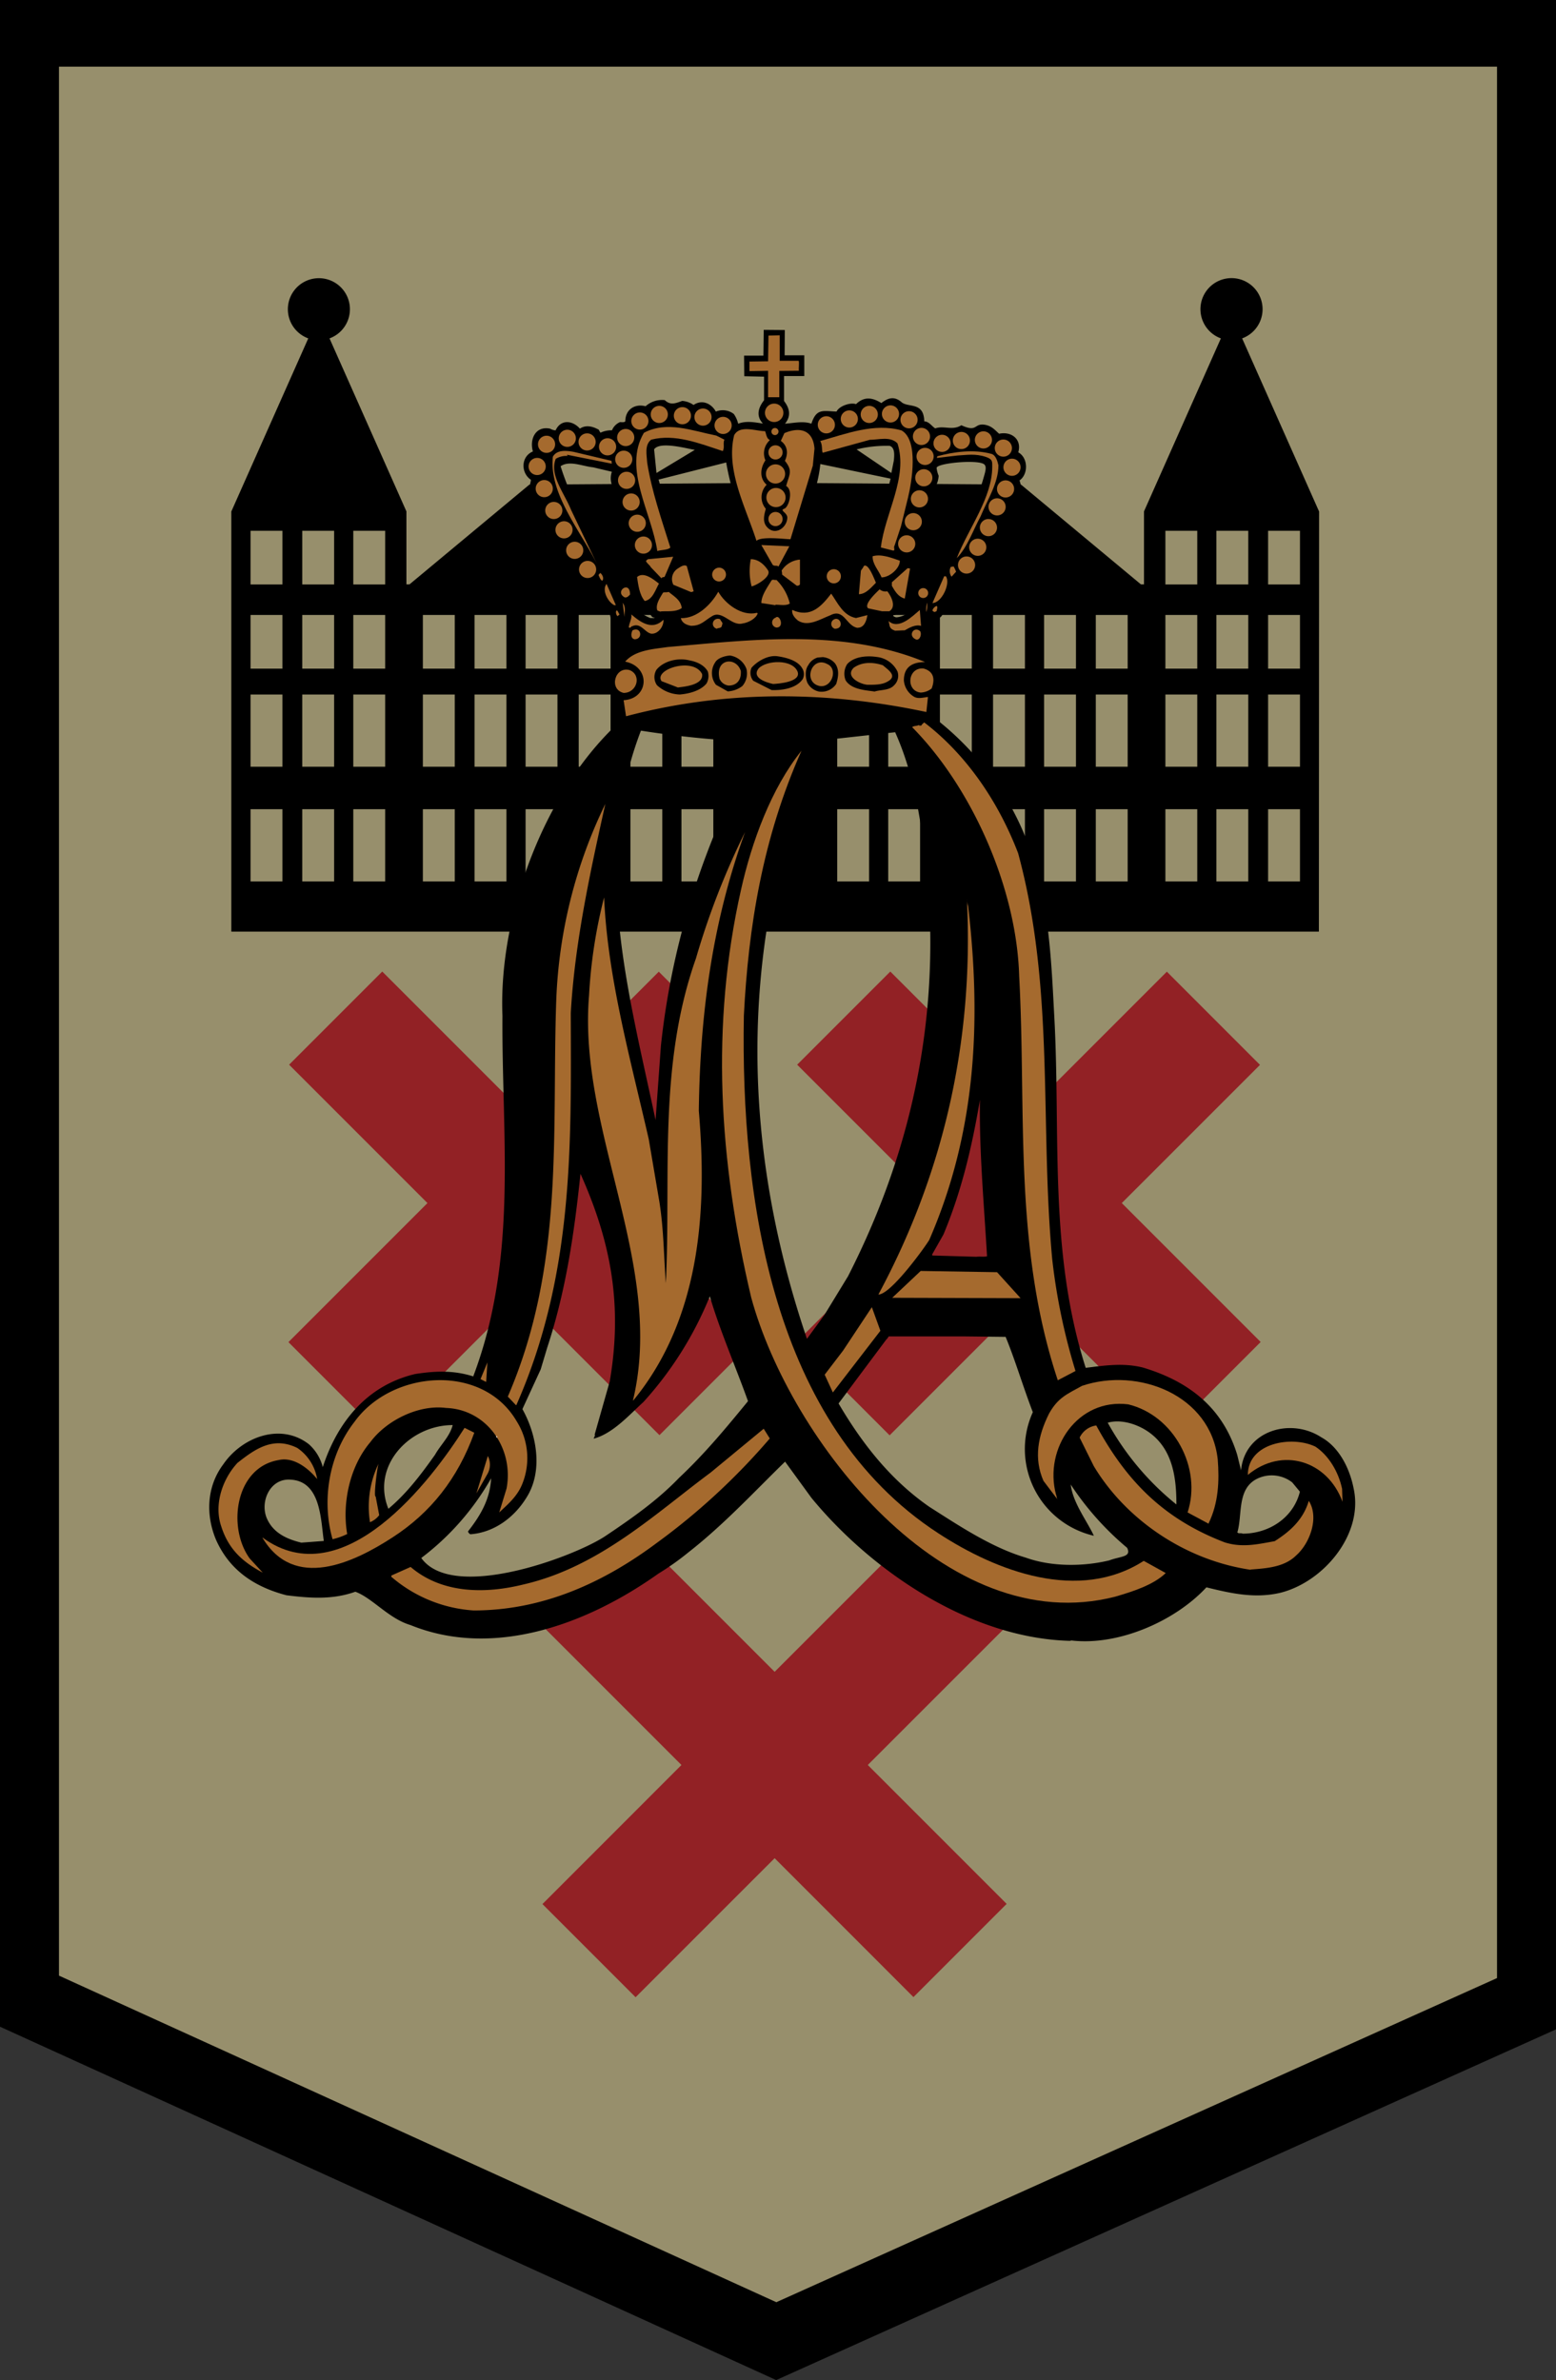 <?xml version="1.0" encoding="UTF-8" standalone="no"?>
<svg xmlns="http://www.w3.org/2000/svg" height="671.860" viewBox="280.33 164.07 439.340 671.860" width="439.340">
  <rect x="280.33" y="164.07" width="439.340" height="671.860" fill="#333333" stroke="none"/>
  <defs>
    <style type="text/css">
      .a {
        fill: #978f6c;
      }

      .b {
        fill: #922125;
      }

      .b, .c, .d, .e {
        fill-rule: evenodd;
      }

      .d {
        fill: #a56a2e;
      }

      .e {
        fill: #fff;
      }
    </style>
  </defs>
  <title>KL Koninklijke Militaire Academie KMA</title>
  <g>
    <polygon points="280.33 164.07 719.67 164.07 719.67 736.93 499.49 835.93 280.33 736.18 280.33 164.07"/>
    <polygon class="a" points="296.98 182.88 703.02 182.88 703.02 722.45 499.53 813.95 296.98 721.76 296.98 182.88"/>
    <polygon class="b" points="564.56 701.51 525.35 662.3 564.37 623.29 538.06 596.99 499.05 636 459.99 596.94 433.68 623.24 472.74 662.3 433.49 701.56 459.79 727.86 499.05 688.61 538.25 727.82 564.56 701.51"/>
    <polygon class="b" points="492.83 542.89 453.62 503.68 492.64 464.67 466.34 438.36 427.32 477.38 388.26 438.32 361.96 464.62 401.02 503.68 361.77 542.93 388.07 569.24 427.32 529.99 466.53 569.19 492.83 542.89"/>
    <polygon class="b" points="636.28 542.89 597.07 503.68 636.09 464.67 609.79 438.36 570.77 477.38 531.71 438.32 505.41 464.62 544.47 503.68 505.21 542.93 531.52 569.24 570.77 529.99 609.98 569.19 636.28 542.89"/>
    <path d="M652.78,308.47l-21.73-48.88a8.77,8.77,0,1,0-6,0l-21.71,48.84v20.6h-.87l-33.85-28.16-67.91-.49v0h-3v0l-67.91.49-33.85,28.16h-.87v-20.6l-21.71-48.84a8.76,8.76,0,1,0-6,0l-21.73,48.88V427.05l152.3,0h1l153.78,0ZM360.07,412.89h-9v-20.4h9Zm0-32.38h-9V360.12h9Zm0-27.69h-9V337.66h9Zm0-23.77h-9V313.9h9Zm14.6,83.84h-9v-20.4h9Zm0-32.38h-9V360.12h9Zm0-27.69h-9V337.66h9Zm0-23.77h-9V313.9h9Zm14.41,83.84h-9v-20.4h9Zm0-32.38h-9V360.12h9Zm0-27.69h-9V337.66h9Zm0-23.77h-9V313.9h9Zm19.65,83.84h-9v-20.4h9Zm0-32.38h-9V360.12h9Zm0-27.69h-9V337.66h9Zm14.59,60.07h-9v-20.4h9Zm0-32.38h-9V360.12h9Zm0-27.69h-9V337.66h9Zm14.41,60.07h-9v-20.4h9Zm0-32.38h-9V360.12h9Zm0-27.69h-9V337.66h9Zm15,60.07h-9v-20.4h9Zm0-32.38h-9V360.12h9Zm0-27.69h-9V337.66h9Zm14.6,60.07h-9v-20.4h9Zm0-32.38h-9V360.12h9Zm0-27.69h-9V337.66h9Zm14.41,60.07h-9v-20.4h9Zm0-32.38h-9V360.12h9Zm0-27.69h-9V337.66h9ZM499,359.17V330.4h.44Zm26.72,53.72h-9v-20.4h9Zm0-32.38h-9V360.12h9Zm0-27.69h-9V337.66h9Zm14.4,60.07h-9v-20.4h9Zm0-32.38h-9V360.12h9Zm0-27.69h-9V337.66h9Zm14.6,60.07h-9v-20.4h9Zm0-32.38h-9V360.12h9Zm0-27.69h-9V337.66h9Zm15,60.07h-9v-20.4h9Zm0-32.38h-9V360.12h9Zm0-27.69h-9V337.66h9Zm14.41,60.07h-9v-20.4h9Zm0-32.38h-9V360.12h9Zm0-27.69h-9V337.66h9Zm14.6,60.07h-9v-20.4h9Zm0-32.38h-9V360.12h9Zm0-27.69h-9V337.66h9Zm19.65,60.07h-9v-20.4h9Zm0-32.38h-9V360.12h9Zm0-27.69h-9V337.66h9Zm0-23.77h-9V313.9h9Zm14.4,83.84h-9v-20.4h9Zm0-32.38h-9V360.12h9Zm0-27.69h-9V337.66h9Zm0-23.77h-9V313.9h9Zm14.6,83.84h-9v-20.4h9Zm0-32.38h-9V360.12h9Zm0-27.69h-9V337.66h9Zm0-23.77h-9V313.9h9Z"/>
    <g>
      <path class="c" d="M582.43,627.26c-28.94-.79-56.72-20.54-73-40.38L502,576.67c-8.7,8.48-17.31,17.8-27.3,25.61a76.26,76.26,0,0,1-8.47,6c-20.55,14.61-46.83,23.93-70,14.52-6.16-1.82-10.74-7.63-15.57-9.41-6.44,2.31-12.83,1.82-19.45,1-9.18-2.4-16.06-7.15-19.83-15.53-2.89-6.75-2.89-14.92,2-21.44,5.28-7.72,16.24-11.85,24.19-5.64a13,13,0,0,1,3.9,6.44c4.13-12.74,12.52-23.08,26.06-26.28,5.59-.88,10.83-1.11,16.42.67,12.74-33.73,8-67.68,8.25-101.77-1.15-28.23,11.59-62.63,32-82-.58-8-3.78-16,1.73-24.1.22-1.64,1-3.11,0-4.84-2,.71-2.27.18-3.2-1.38-.27-2.17-1.29-3.32-2.4-4.83-.31-.8-1.51-4.84-2.3-5.15-1.38.22-3.25.35-4.35-.8a4.87,4.87,0,0,1-1.42-3.91c-1.56-1.28-4.84-3.06-3.56-5.59-2-1.06-4-3.46-3.55-6.13-2.44-1.06-3.72-3.05-2.39-5.72a5.33,5.33,0,0,1-2.89-3.69c-.35-1,.27-2,.36-3.19-2.93-2-2.8-6.61.57-8-1-3.42.71-7.28,4.84-6.44a3.81,3.81,0,0,0,1.56.49c1.5-3.24,4.83-2.8,6.87-.49,1.43-1,3.25-.8,5,.14.45.08.45.57.81,1a7.27,7.27,0,0,1,3.24-.67,4.28,4.28,0,0,1,2.26-2.31c.49,0,1.15.14,1.51-.22,0-3.33,2.66-5.06,5.72-4.26a6.94,6.94,0,0,1,5.42-1.73c1.6,1.51,3,.93,4.92.22a6.31,6.31,0,0,1,3.2,1.15c2.48-1.68,5.1-.35,6.3,1.87a5.13,5.13,0,0,1,5.06.66,7.67,7.67,0,0,1,1.24,2.76c2.31-.89,4.58-.4,7-.05-1.87-1.95-1.51-4.26.31-6.57,0-.09,0-4.61,0-6.66l-5.59-.13-.05-5.81,5.46,0,.09-7.28,5.95.05-.05,7.14,5.55,0,0,5.86-5.72,0,0,7c0,.18,3,3.2.27,6.44,2.31-.13,5.06-.84,7.46,0,1.42-4.4,3.28-3.55,7.1-3.42.75-1.6,4-2.66,5.5-2.09,2.35-2.31,4.75-1.82,7.15-.31,1.86-1.46,3.59-2,5.59-.35,1.6,1.59,5.37.22,6.3,3.77a6.54,6.54,0,0,1,.22,1.73c1.42.09,2.09,1.37,3.11,2,2.44-.89,4.84.71,7.37-.89,4.66,2.14,3.46-.66,6.66-.13,2,.35,2.93,1.6,4,2.53,3.51-.75,6.48,1.6,5.41,5.24,2.85,1.6,2.85,6.21.36,7.94.53,1.64.89,3.55-.49,5.07-.44.35-.66,1-1.59,1.15a5.35,5.35,0,0,1-2.18,4.92c0,3-.67,4.57-3.11,6.08,0,3-.93,4.93-3.55,6.08-.26,3.11-2.44,5.33-5.63,4.35-2.4,1.87-2,5.86-4.62,7.82-.18,1.24-.31,3-1.91,3.55-.84.48-1.6-.09-2.53-.23-2,4.31.31,7.77,1.47,11.72.84,2,2.57,4.49,1.86,6.75-1.29,3.33-2.17,6.66-1.29,10.12a82.16,82.16,0,0,1,18.73,20.68c13,20.28,13.54,42.74,14.69,64,1.74,33.16-1.59,65.73,8.83,98.44,5.38-.67,10.66-1.46,16.16-.08,13.32,4,22.64,11.58,26.63,24.67l1.07,4.35c1.06-11.23,14-15,22.68-9.32,4.83,2.66,7.94,8.48,9.1,14.38,2.88,12.92-8.39,26.36-20.56,29.47-7.23,1.73-14,.22-21-1.51-8.83,9.54-24.81,16.56-38.12,15Zm-117-147c-7.72-36.57-18.24-73.19-4.13-109.94a276.92,276.92,0,0,0,33.15,3.2c-14.77,27-24.23,55.08-27.51,85.75l-1.51,21ZM399.26,603.88A73.88,73.88,0,0,0,419,581.37c-.31,6-3.06,10.57-6.53,15a1.31,1.31,0,0,0,.67.8c6.79-.49,12.42-4.84,15.75-10.21,5-7.72,2.84-18.2-1.06-25.12L433,550.62l1.82-6.08c5.37-16.29,7.68-32.71,9.41-49.13,8.75,19.52,11.9,37.32,8.26,58.62l-4.26,15c.26.36-.23.67-.23,1.15,5.42-1.5,9.86-6.56,14-10.34A100.41,100.41,0,0,0,480.75,530c2.75,9.41,7.23,19.71,10.78,29.6-6.3,7.68-12.16,14.78-19.48,21.66-6.09,6.35-13.32,11.41-21,16.56-9.32,6-42.92,18.33-51.75,6.08ZM390,590c-4.93-12.16,6-23.65,18.15-23.65-.84,3.24-3.37,5.5-5,8.39-4,5.63-8,10.92-13.18,15.26Zm-24.59,9.54c-4.13-1-8.12-2.79-9.85-7.14-1.78-4.66,1.11-11,6.7-10.65,8.66.36,8.61,11.18,9.5,17.31l-6.35.48Zm204.52,4.22c-9.63-2.84-18.82-9-27.21-14.34C532.05,582,524,572,517.1,560.25l13.44-18a3.57,3.57,0,0,0,.71-.93h21.66l11.36.13c2.67,6.44,4.93,14.11,7.68,21.26a25.13,25.13,0,0,0,17.23,34.88c-1.91-4.17-5.95-9.31-6.53-14.46A82.17,82.17,0,0,0,598.58,601c1.29,2.67-1.77,2.31-5.06,3.55-7.41,1.78-16.38,1.82-23.61-.8Zm42.56-15a77.94,77.94,0,0,1-19.39-23.08c3.68-1.06,8.39.31,11.85,2.84,6.57,4.84,7.54,12.83,7.54,20.24ZM631.2,597c-.48-.27-1.15.09-1.5-.36,1.5-5.06-.23-12.51,5.85-15.27a9.42,9.42,0,0,1,9.64,1.16l2.17,2.62C645.5,592.61,638.53,597,631.2,597ZM556,518.84l-12.38-.36-.14-.22,3.24-5.72c5.28-12.65,8.13-25.26,10.3-38-.22,14.7,1.15,29.38,2,44.16-.93.23-2,0-3,.14ZM508.17,542C495.3,504.06,491,465.93,496.59,427.85c2.88-18.37,6.52-36.84,15.49-54.76l21-2.32c5.6,12.52,7.32,25.61,8.88,38.49,3.86,38.7-2.8,77.09-22.19,115.08l-6.66,10.92L508.17,542ZM454.12,329.59c-4.71-11.45-11.9-22.24-15.5-33.91,2.53-1.73,6.08,0,9.19.31l5.28,1.25a5.63,5.63,0,0,0,.49,4.74,2.4,2.4,0,0,0,1.25,1,4.93,4.93,0,0,0,.22,5.06c.26.49.93.71,1.11,1.37a5.61,5.61,0,0,0,.26,4.84,5.63,5.63,0,0,1,1.47,1.6,5,5,0,0,0,.48,4.62,18.78,18.78,0,0,0,2.18,1.68l1.15,2.31c-.93.09-2.3-.44-3.19.58-.93.8-.36,2.08-.36,3.24a3.49,3.49,0,0,0-3.19.44,2.38,2.38,0,0,0-.71.89Zm21.12,6.57c-.36-.71-.36-2.31-1.28-3.11,1.15-.22,2.79.58,3.45-.8,1.16-2.84-.35-6.35-1-9.41-.32-1.95-2.58-1.55-3.91-1.06l-6.21-22.33,19.08-4.83c1.46,8.47,4.57,17.08,8.12,25.69-1.11-.8-3,.36-3.41,1.38l.31,8.74a2.85,2.85,0,0,0,3.68.45c-.58,1.28-1.51,2.84-.8,4.35-.8.57-2.31,0-3.42-.58-2.66-.93-3.37-2.84-4.75-4.57.27-.27-.44-.67,0-1,2.76-1.25,2.31-4.4.36-6.13-4.08-2-8.66,4-3.46,6.48-1.47,2.75-3.29,5.24-6.53,6.61l-.22.14Zm46.47.22c-2.75-.71-4.13-3.46-4.93-6.21,5-2.67,2.49-9.28-3.24-6.4a4.3,4.3,0,0,0-1.37,3.64c.13,1.07.93,1.51,1.73,2.09a9.38,9.38,0,0,1-4.84,5.15,6.76,6.76,0,0,1-3.86,0c-.13-.8-.58-2.18-.8-3.33,5.42,2.13,3.68-7.94,3.55-10.3-.31-1.59-2.31-.71-3.24-.57,1.87-8.39,6.44-16.87,7.24-25.39l19.84,4.13-3.56,13.67-1.5,5.63c-.22.49-2.09.4-1.82,2.27a3.2,3.2,0,0,0-2.49,1.73c-.71,3.41-2.08,7-1.2,10.56a3.11,3.11,0,0,0,2.31.67c-.22.84.14,1.51.14,2.44a4.9,4.9,0,0,1-2,.22Zm21.79-7.32a3.76,3.76,0,0,0-2.61-1.16c-.36,0-.94.45-1.38.36.22-1.73,0-6.31-2.76-5.64v-.71a5,5,0,0,0,3.42-6.79,5.27,5.27,0,0,0,2.09-4.66c0-.49-.58-1.15-.49-1.73,2.89-1.42,2.18-4.13,1.73-6.53,1.29-.71,1.73-2.3,1.87-3.81a8.21,8.21,0,0,1-.58-2.18c-.22-1.33,10.43-2.39,13.05-1.28,1,.4.93,1.42.49,3-2.89,10.74-9.15,21.7-14.83,30.89v.27ZM532,297.59l-9.81-6.66a35,35,0,0,1,9.36-1c1.51.53,1.29,2.62,1.16,4.13l-.71,3.55Zm-66.31,0-.67-6.66c1.56-2.4,9.24-.22,11.5.13l-10.83,6.53Zm67.6,40.74c-.23-.13-.67-.13-.8-.57,1.86-.23,1.59-2,1.82-3.2.79.09,1.64.89,2.66.35a3.39,3.39,0,0,0,1.37-2.22c.23.36.8.58,1,1.29-.57,2.13-3.77,4.35-6.07,4.35Zm-69.29.22a10.72,10.72,0,0,1-5.28-4.35c.09-.35.58-.48.67-1,.71.23.35,1.25,1,1.82a2.93,2.93,0,0,0,3,.14c0,.75.57,3.59,1.81,3.19-.22.36-.79.09-1.24.22Z"/>
      <path class="d" d="M414.06,618.68a39.53,39.53,0,0,1-23.28-9.54l.1-.34,5.39-2.4c9,7.68,21.33,7.56,31.9,4.93,21.36-4.93,37.19-20,52.79-31.57l15-12.38,1.72,2.75a187.31,187.31,0,0,1-31.9,29.48c-15.28,11.4-32.39,19.07-51.76,19.07Z"/>
      <path class="d" d="M492.43,530.32c-9.16-38.68-11.47-76.9-2.87-115.1,3-13.43,8.5-28.57,17.08-39.24-11,24.67-15,49.79-16.28,74.79-.92,51.51,8,115.56,54.84,146.08,16.61,10.86,39.75,19.59,58.07,7.83l6.21,3.44c-3.56,3.44-9.53,5.27-14.24,6.66-47.77,12.28-91.81-44.07-102.81-84.46Z"/>
      <path class="d" d="M354.5,608c-5.62-3-9.63-6.53-11.71-13.08-2.07-6,.23-13.18,4.59-17.9,5-3.94,10.07-7.55,16.87-4.23a13.2,13.2,0,0,1,5.63,8.81c-2.31-2.87-6.56-6.4-10.9-5.37-12.23,2.08-14.53,18.94-8.16,27.76l3.68,4Z"/>
      <path class="d" d="M633.46,607.2c-18.71-2.75-35.35-14.36-44.29-29.26l-4-8.05a6.1,6.1,0,0,1,4.69-3.43c8.38,15.38,18.71,26.27,36.27,33,5,1.56,9.27.52,14.11-.34,4-2.54,8-5.85,9.63-11.38,3,4.7.29,12-3.54,15.38-3.36,3.36-8.45,3.67-12.86,4Z"/>
      <path class="d" d="M354.5,598.13c22.74,16.6,47.6-16.11,57-31l2.75,1.38c-4.72,13.06-12.38,22.59-23,29.49-11.16,7.27-27.92,15.14-36.84.11Z"/>
      <path class="d" d="M374.23,598.57c-3.1-10.78-1.15-23.74,6.2-33.15,10.52-14.59,36.15-16.67,45.8-.12a19.48,19.48,0,0,1,1.6,17.58c-1.38,3.54-4,5.73-6.54,8.13l2.07-6.76c2.11-11.28-5.55-22.34-17.11-22.74-7.81-1-16.87,3.58-21.35,9.65-5.94,7-8,17.45-6.54,25.94a19.3,19.3,0,0,1-4.13,1.47Z"/>
      <path class="d" d="M621.65,594.23l-6-3.22c4.11-12.59-3.88-27.4-16.76-30.51C584.68,558.69,575,572.88,578.5,586c.21.34.1.91.45,1.38l-4-5.29c-2.75-6.3-1.6-12.63,1.59-19,2.52-4.49,5-5.44,9.31-7.82,15.87-5.33,36.33,2.59,38.31,20.77.47,6,.25,12.29-2.62,18.14l.12.12Z"/>
      <path class="d" d="M384.8,593.77a28,28,0,0,1,2.41-16.52c-.37,1-1.45,9.46-.81,9.27l1,5.26a6.13,6.13,0,0,1-2.64,2Z"/>
      <path class="d" d="M659.39,588c-4.26-11.65-17.08-15.61-26.73-7.58,0-9.14,12.5-11.15,19.05-8,3.67,2.4,6.53,7,7.56,11.92l.12,3.69Z"/>
      <path class="d" d="M414.85,585.63l3.22-10.56a5.35,5.35,0,0,1-.22,5.27l-3,5.29Z"/>
      <path class="e" d="M420.71,569.68c-.22-.69-.46.21,0,.21v-.21Z"/>
      <path class="d" d="M426,560.72l-2.29-2.41c16.08-37.19,12.39-74.37,13.67-111.66A138.29,138.29,0,0,1,451.25,391c-4.37,19.63-8.63,39.25-9.76,59,.1,37.05.92,73.88-15.38,110.73Z"/>
      <path class="d" d="M446.65,445.05a142,142,0,0,1,4.25-27.66c1,22.72,7.45,45.66,12.61,68.28l3,17.66c1.25,7.91,1.25,15.61,1.82,22.95,1.5-30-2.29-61.16,8.5-91.66a217.47,217.47,0,0,1,13.88-35.69c-9.53,26.16-12.73,52.43-13.07,78.69,2.29,26.87.91,58-18.36,81.61l-.25.23c9.2-38.12-15.59-76.2-12.38-114.41Z"/>
      <polygon class="d" points="515.49 557.14 513.18 552.12 518.37 545.33 526.5 533.07 528.91 539.73 515.49 557.14 515.49 557.14"/>
      <path class="d" d="M417.6,554.17c-.43-.22-1-.47-1.59-.8l1.94-4.71-.35,5.51Z"/>
      <path class="d" d="M579,553.7c-12.62-38-8.83-76-10.9-114-.69-24.91-13.32-53.23-30.2-70.34.35-.47,1.29-.25,2-.69l-.11.22h.68c.12-.33.47-.57.8-.9,11.14,8.48,20.55,21.33,26.53,36.93,10.43,38.45,6.06,76.43,9.63,114.64A172.85,172.85,0,0,0,584,551.08L579,553.7Z"/>
      <polygon class="d" points="532.25 530.42 540.29 522.84 561.85 523.19 568.5 530.53 532.25 530.42 532.25 530.42"/>
      <path class="d" d="M528.34,529.5c19.62-36.49,26.85-74.23,25-111.64a6.35,6.35,0,0,0,.35,2.05c3.66,31.56,2.52,63.22-11,94.21-1.7,2.72-10.94,15.38-14.35,15.38Z"/>
      <path class="d" d="M457.09,366.23l-.68-4.5c7.2-.45,7.69-9.45.44-10.89,2.88-3.34,8.27-3.55,11.95-4.12,24-2.07,49.57-5.29,72.74,4.24-3.69,0-6,1.44-6,5.17a5.88,5.88,0,0,0,3,4.69c1.17.57,2.54.12,3.8,0l-.45,4.24c-28.24-6-56.8-6.19-84.69,1.17Z"/>
      <path class="c" d="M472.27,360.12a10,10,0,0,1-6.44-2.62,4,4,0,0,1-.13-4.39c2.09-2.53,6.12-3.42,9.32-2.62,2,.36,4.13,1.29,5.15,3.11a4.31,4.31,0,0,1-.36,3.42c-1.73,2.08-4.93,2.88-7.54,3.1Zm-.45-1.95-4.7-1.82c-2.31-3.33,9-6.92,11.45-2,.44,3.06-4.93,3.55-6.75,3.77Z"/>
      <path class="d" d="M456.41,359.67c-4.27-1-2.46-7.63,1.72-6.43,3.45,1.41,2.07,6.43-1.72,6.43Z"/>
      <path class="d" d="M540.29,359.57c-4.27-.42-3.73-7.18.79-6.79,3,.82,3.27,3.12,2.3,5.64a5.25,5.25,0,0,1-3.09,1.15Z"/>
      <path class="c" d="M511.81,359.33a4.74,4.74,0,0,1-3.51-2.53c-.62-1.47-.7-3.69.23-4.93a4.47,4.47,0,0,1,2.62-2.18l1.5-.13a5.23,5.23,0,0,1,3.42,1.73c1.29,1.73,1,3.82.36,5.86a5,5,0,0,1-4.48,2.18Zm0-1.6c-4.92-1-2.35-8.61,2.09-6.21,3.11,1.32,1.37,6.74-2.09,6.21Z"/>
      <path class="c" d="M485.8,359.24l-3.32-1.87a5.39,5.39,0,0,1-.23-6.3c.67-1.24,2.76-1.87,4.22-1.95a5.9,5.9,0,0,1,4.62,3.77,5.44,5.44,0,0,1-1.16,4.84,7.35,7.35,0,0,1-4.13,1.51Zm.23-1.65a3.2,3.2,0,0,1-2.53-1.9c-1.38-5.73,4.7-6.35,6-2.22.18,2.4-1,4.12-3.46,4.12Z"/>
      <path class="c" d="M527,359.24c-2.53-.36-6.3-.58-7.9-3.11a5,5,0,0,1,.45-4.61c2-2.18,5.63-2.4,8.34-2a7.39,7.39,0,0,1,5.86,4.13,3.73,3.73,0,0,1-1,3.9c-1.38,1.47-3.64,1.16-5.51,1.74Zm-1.73-1.87c-2.17-.17-6.39-2.31-3.91-4.79,2.4-1.73,5.51-1.64,8.26-.71,1.38,1.24,4.31,3,1.29,4.61-1.6.94-3.82.89-5.64.89Z"/>
      <path class="c" d="M498.19,358.87,493,356.23a3.56,3.56,0,0,1-.47-3.67c1.6-1.83,4.71-3.68,7.46-3.22,2.29.35,5.61,1.15,6.88,3.44a3.08,3.08,0,0,1,.1,3c-1.82,2.64-5.84,3.19-8.8,3.09Z"/>
      <path class="d" d="M498.62,357.15c-1.87-.42-6.14-1.69-4.12-4.37,2.28-2.41,9.5-2.67,11,.82,1.22,3-5.47,3.48-6.9,3.55Z"/>
      <path class="d" d="M539.14,344.65c-2.71-.95-.83-4,1-2.41.46.76.07,2.41-1,2.41Z"/>
      <path class="d" d="M459.5,344.53c-1.2-.27-1-1.75-.57-2.53,2.49-1.2,3.05,2.53.57,2.53Z"/>
      <path class="d" d="M464.1,342.93c-1.85-.47-2.88-3.22-5.29-2.07-.36,0-.33.6-.93.35,0-1.15.93-2.43.71-3.69,2.76,2.38,6,4.54,9.06,1.5.17,1.84-1.54,4.2-3.55,3.91Z"/>
      <path class="d" d="M533.05,342.11c-1.83-.65-1.43-1.42-1.83-2.74,2.87,2.63,6.8-1.42,8.82-3.1l.35,4.48c-1.49-.48-3.22.46-4.6,1.25-.89,0-1.87.11-2.74.11Z"/>
      <path class="d" d="M482.8,341.56a1.42,1.42,0,1,1,.9-2.65c.14.58.94.93.47,1.61,0,1-1.09.73-1.37,1Z"/>
      <path class="d" d="M516.05,341.56a1.43,1.43,0,0,1-.21-2.65c1.82-.91,3,2.65.21,2.65Z"/>
      <path class="d" d="M522.49,341.31c-3.21-.45-3.78-5.62-7.69-3.57-3,1.17-6.31,3.35-9.18,1.5-.7-.57-1.85-1.72-1.6-3,5.2,2.36,8.21-1,11-4.59,1.85,2.62,3.35,6.19,7,6.88l3.22-.82c-.23,1.48-.84,3.57-2.76,3.57Z"/>
      <path class="d" d="M499.56,341.21a1.43,1.43,0,0,1-.25-2.77c1.15-1.15,2.64,2.77.25,2.77Z"/>
      <path class="d" d="M475.57,340.75c-1.27-.23-2.65-.69-3-2.19,4.51.14,8.53-3.82,10.57-7.45,1.94,3.44,6.66,7,10.9,5.95l.22.13c-.34,1.37-2.52,2.65-4.24,2.87-3.22.9-5.73-4-8.73-2-2.07,1.24-3.06,2.66-5.73,2.66Z"/>
      <path class="d" d="M456.63,338.21l-.47-4c1,1.47.47,2.49.47,4Z"/>
      <path class="d" d="M454.69,338c-.35-.25-.68-1.27-.25-1.62.35,0,.47.69.82,1.15l-.57.47Z"/>
      <path class="d" d="M541.89,336.84a6.93,6.93,0,0,1,.22-2.64,7.16,7.16,0,0,1-.22,2.64Z"/>
      <path class="d" d="M544.16,336.84c-.08-.12-.43-.12-.55-.47a2,2,0,0,1,1.15-1.25c.44.22.1,1,0,1.5l-.6.22Z"/>
      <path class="d" d="M466.86,336.72a3.06,3.06,0,0,1-.94-.35c-.56-1.6.69-3.44,1.62-5,.44-.22,1,0,1.59-.22,1.5,1.26,3.45,2.29,3.69,4.58-1.72,1.15-3.91.8-5.88.93l-.08.1Z"/>
      <path class="d" d="M529.37,336.62l-3.9-.82c-1.42-1.16,2.57-4.69,3.22-5.37a2.58,2.58,0,0,0,2.18.56c1.14,1.45,2.61,4.37.57,5.63Z"/>
      <path class="d" d="M453.76,334.9c-1.69-.8-3.62-4.21-2.17-6l2.63,6Z"/>
      <path class="d" d="M499.21,334.9l-3.91-.6c0-2.15,1.72-4.47,2.89-6.41.33-.35.9,0,1.37-.12a13.9,13.9,0,0,1,3.77,6.66c-1,.69-2.65.34-4,.34l-.1.13Z"/>
      <path class="d" d="M543.61,334.3l3.31-7.56h.47c1.44,2-1.2,7.56-3.78,7.56Z"/>
      <path class="d" d="M462.38,333.73c-1.5-1.72-1.85-4.59-2.18-6.77,1.89-1.68,4.76.76,6.19,1.85-1,1.72-1.72,4.47-4,4.92Z"/>
      <path class="d" d="M535.79,333.05c-1.72-.47-2.63-1.84-3.54-3.44-.24-.34,0-.68-.12-1.15l4.47-4,.69.1-1.5,8.5Z"/>
      <path class="d" d="M456.74,332.71c-3.09-1.59,1.49-5,1.49-.81-.35.35-.79.93-1.49.81Z"/>
      <path class="d" d="M522.84,331.8l.56-6.56c.13-.44.57-.69.81-1.37,1.3-1.08,3.11,4,3.44,4.7-1.24,1.23-2.82,3.23-4.81,3.23Z"/>
      <path class="d" d="M475.46,331.21l-5-2.07a3.5,3.5,0,0,1,1.26-4.59c.57-.35,1.72-1.25,2.53-.68l1.94,7.12-.68.22Z"/>
      <path class="d" d="M492.55,329.61a17.28,17.28,0,0,1-.23-7.69c2.08,0,3.68,1.38,4.83,3.1s-3.1,4.23-4.6,4.59Z"/>
      <path class="d" d="M505.27,329.39l-4.12-3.12a3.67,3.67,0,0,0-.13-1.13,6.79,6.79,0,0,1,5.18-3.1v7a.91.91,0,0,1-.93.35Z"/>
      <path class="d" d="M450.32,328c-.45-.24-.69-.92-1-1.62l.47-.57c.47.23,1.15,1.38.69,2.07l-.12.12Z"/>
      <path class="d" d="M467.19,327.42l-3.09-3.22c-.35-.68-.93-.9-1.38-1.72.1-.22.22-.33.57-.56l7.12-.69L468,326.86c-.22.23-.69,0-.9.45l.11.11Z"/>
      <path class="d" d="M529.26,327.09c-.79-1.95-2.64-3.79-2.54-6,2.32-.69,5.06.33,7.69,1.26,0,2.2-2.94,4.71-5.15,4.71Z"/>
      <path class="d" d="M549,326.86a2.69,2.69,0,0,1-.22-2.76l.8-.12a7.16,7.16,0,0,1,.7,1.5c-.35.34-.82.91-1.28,1.38Z"/>
      <path class="d" d="M449.28,324.1c-4.47-9.53-14-20.31-12.85-31.1,1.15-2.07,3.91-1.72,5.84-1.38l10.7,2.53.1.81-12.62-2.52.1.33a5.79,5.79,0,0,0-3.3.82c-1.86,4.57,2.4,9.63,4.34,14.45l7.69,16.06Z"/>
      <path class="d" d="M500.13,324c-.47-.46-1,0-1.61-.46l-3.22-5.61,7.9.35L500.13,324Z"/>
      <path class="d" d="M550.49,321.58c3.35-8.45,10-17,10-25.77,0-1.41.15-2.09-1.77-2.75-3-1-5.33-.55-8-.41l-5.86.69.12-.47c4.59-1.25,10.21-2.05,15.26-.68,1.22.32,1.72,2,2,3.22,0,4.94-3,9.53-5.06,14.47-2.07,3.79-3.67,8.59-6.66,11.7Z"/>
      <path class="d" d="M465.92,319.63c-1.6-10.9-9.76-23.29-3.78-33.39,6.54-3.44,13.53-.59,20.44.79l2.29,1.15c-.47.92.12,2.29-.47,3.22-6.66-2.18-13.42-4.94-20.2-3.22-1.95,1.5-1.26,4.36-1.13,6.54,1.25,7.91,4,15.84,6.53,23.89-.51.73-2.66.67-3.68,1Z"/>
      <path class="d" d="M532.59,319.51l-3.55-.9c1.15-9.66,7.78-19.86,4.69-29.39-2.07-2.08-5.26-1-7.8-1l-13.31,3.66c-.34-.79,0-2.16-.69-3.31,7.35-2.07,15.26-5.16,22.95-3,4.93,2.81,2.86,14.7,1.84,18.91l-2,8.16L532.94,318c-.35.6,0,.93-.13,1.39l-.22.11Z"/>
      <path class="d" d="M493.93,316.76c-3.1-9.64-8.73-20-6.31-29.83,1.61-3,6.08-1.15,8.72-1.15.35.68.35,2.05,1.38,2.52a5,5,0,0,0-1.27,5.72c-1.44,2.12-1.76,5.06.35,6.89a5,5,0,0,0-.24,6.78c-.44,1.61-1,3.56.24,5.05,2.29,2.75,5.83.33,5.83-2.64-.13-1.43-2.3-1.92-.83-2.44,1.21-.42,2.65-5.11.5-6.41.92-3.35,1.95-4.21-.35-7.1,1-2.15.73-4.26-1.15-5.62l1-2.19c4.46-1.91,8.13-.83,8.5,4.38l-.47,4.8-6.31,20.77c-1.91-.06-8.28-.87-9.62.47Z"/>
      <path class="d" d="M497.2,276.25l0-7.51-5.26.09v-2.7l5.26-.07.11-7.26,3.17-.08v7.19l5.35,0c.23.57-.05,2.12.07,2.81l-5.53.05,0,7.43-3.16,0Z"/>
      <path class="d" d="M499.3,295.15a2.71,2.71,0,1,1-2.71,2.7,2.7,2.7,0,0,1,2.71-2.7Z"/>
      <path class="d" d="M499.25,289.78a2,2,0,1,1-1.95,2,1.95,1.95,0,0,1,1.95-2Z"/>
      <path class="d" d="M499.3,308.59a2,2,0,1,1-2,2,2,2,0,0,1,2-2Z"/>
      <path class="d" d="M483.36,324.31a1.95,1.95,0,1,1-1.95,1.95,2,2,0,0,1,1.95-1.95Z"/>
      <path class="d" d="M515.76,324.75a2,2,0,1,1-2,1.95,2,2,0,0,1,2-1.95Z"/>
      <path class="d" d="M541,330.08a1.4,1.4,0,1,1-1.4,1.4,1.4,1.4,0,0,1,1.4-1.4Z"/>
      <path class="d" d="M499.43,301.81a2.71,2.71,0,1,1-2.71,2.7,2.71,2.71,0,0,1,2.71-2.7Z"/>
      <path class="d" d="M446.24,322.4a2.42,2.42,0,1,1-2.42,2.42,2.43,2.43,0,0,1,2.42-2.42Z"/>
      <path class="d" d="M442.6,317a2.42,2.42,0,1,1-2.42,2.42A2.41,2.41,0,0,1,442.6,317Z"/>
      <path class="d" d="M439.58,311.21a2.42,2.42,0,1,1-2.42,2.42,2.43,2.43,0,0,1,2.42-2.42Z"/>
      <path class="d" d="M436.69,305.75a2.42,2.42,0,1,1-2.41,2.43,2.42,2.42,0,0,1,2.41-2.43Z"/>
      <path class="d" d="M434,299.58a2.42,2.42,0,1,1-2.42,2.42,2.43,2.43,0,0,1,2.42-2.42Z"/>
      <path class="d" d="M432,293.33a2.42,2.42,0,1,1-2.42,2.42,2.42,2.42,0,0,1,2.42-2.42Z"/>
      <path class="d" d="M434.65,287.07a2.42,2.42,0,1,1-2.42,2.42,2.43,2.43,0,0,1,2.42-2.42Z"/>
      <path class="d" d="M440.51,285.38a2.42,2.42,0,1,1-2.42,2.42,2.43,2.43,0,0,1,2.42-2.42Z"/>
      <path class="d" d="M446.1,286.4a2.42,2.42,0,1,1-2.42,2.42,2.42,2.42,0,0,1,2.42-2.42Z"/>
      <path class="d" d="M451.87,287.78a2.42,2.42,0,1,1-2.41,2.42,2.42,2.42,0,0,1,2.41-2.42Z"/>
      <path class="d" d="M456.44,291.29a2.42,2.42,0,1,1-2.41,2.42,2.42,2.42,0,0,1,2.41-2.42Z"/>
      <path class="d" d="M457.24,297.24a2.42,2.42,0,1,1-2.41,2.41,2.41,2.41,0,0,1,2.41-2.41Z"/>
      <path class="d" d="M458.53,303.36a2.42,2.42,0,1,1-2.42,2.42,2.43,2.43,0,0,1,2.42-2.42Z"/>
      <path class="d" d="M460.26,309.35a2.42,2.42,0,1,1-2.42,2.42,2.43,2.43,0,0,1,2.42-2.42Z"/>
      <path class="d" d="M462,315.52a2.42,2.42,0,1,1-2.42,2.42,2.43,2.43,0,0,1,2.42-2.42Z"/>
      <path class="d" d="M457,285.16a2.42,2.42,0,1,1-2.42,2.42,2.42,2.42,0,0,1,2.42-2.42Z"/>
      <path class="d" d="M461,280.5a2.42,2.42,0,1,1-2.42,2.42A2.43,2.43,0,0,1,461,280.5Z"/>
      <path class="d" d="M466.47,278.64a2.42,2.42,0,1,1-2.41,2.42,2.42,2.42,0,0,1,2.41-2.42Z"/>
      <path class="d" d="M473,279a2.42,2.42,0,1,1-2.41,2.42A2.42,2.42,0,0,1,473,279Z"/>
      <path class="d" d="M478.81,279.39a2.42,2.42,0,1,1-2.41,2.42,2.42,2.42,0,0,1,2.41-2.42Z"/>
      <path class="d" d="M484.49,281.74a2.42,2.42,0,1,1-2.41,2.42,2.42,2.42,0,0,1,2.41-2.42Z"/>
      <path class="d" d="M498.92,278a2.6,2.6,0,1,1-2.6,2.6,2.6,2.6,0,0,1,2.6-2.6Z"/>
      <path class="d" d="M499.14,284.89a1,1,0,1,1-1,1,1,1,0,0,1,1-1Z"/>
      <path class="d" d="M513.66,281.57a2.42,2.42,0,1,1-2.43,2.41,2.41,2.41,0,0,1,2.43-2.41Z"/>
      <path class="d" d="M520.13,279.92a2.42,2.42,0,1,1-2.41,2.42,2.42,2.42,0,0,1,2.41-2.42Z"/>
      <path class="d" d="M525.77,278.64a2.42,2.42,0,1,1-2.42,2.42,2.42,2.42,0,0,1,2.42-2.42Z"/>
      <path class="d" d="M531.76,278.5a2.42,2.42,0,1,1-2.42,2.42,2.43,2.43,0,0,1,2.42-2.42Z"/>
      <path class="d" d="M537,280.15a2.42,2.42,0,1,1-2.42,2.41,2.42,2.42,0,0,1,2.42-2.41Z"/>
      <path class="d" d="M540.5,284.85a2.42,2.42,0,1,1-2.41,2.42,2.43,2.43,0,0,1,2.41-2.42Z"/>
      <path class="d" d="M546.32,286.8a2.42,2.42,0,1,1-2.42,2.42,2.43,2.43,0,0,1,2.42-2.42Z"/>
      <path class="d" d="M541.53,290.49a2.42,2.42,0,1,1-2.42,2.42,2.42,2.42,0,0,1,2.42-2.42Z"/>
      <path class="d" d="M541.17,296.52a2.42,2.42,0,1,1-2.42,2.42,2.43,2.43,0,0,1,2.42-2.42Z"/>
      <path class="d" d="M539.93,302.47a2.42,2.42,0,1,1-2.42,2.42,2.43,2.43,0,0,1,2.42-2.42Z"/>
      <path class="d" d="M538.2,308.91a2.42,2.42,0,1,1-2.42,2.41,2.42,2.42,0,0,1,2.42-2.41Z"/>
      <path class="d" d="M536.33,315.17a2.42,2.42,0,1,1-2.41,2.41,2.41,2.41,0,0,1,2.41-2.41Z"/>
      <path class="d" d="M553.24,321.15a2.42,2.42,0,1,1-2.42,2.42,2.42,2.42,0,0,1,2.42-2.42Z"/>
      <path class="d" d="M556.4,316.14a2.42,2.42,0,1,1-2.42,2.42,2.42,2.42,0,0,1,2.42-2.42Z"/>
      <path class="d" d="M559.41,310.59A2.42,2.42,0,1,1,557,313a2.42,2.42,0,0,1,2.41-2.42Z"/>
      <path class="d" d="M561.85,304.73a2.42,2.42,0,1,1-2.41,2.42,2.42,2.42,0,0,1,2.41-2.42Z"/>
      <path class="d" d="M564.25,299.67a2.42,2.42,0,1,1-2.42,2.42,2.43,2.43,0,0,1,2.42-2.42Z"/>
      <path class="d" d="M566.07,293.55a2.42,2.42,0,1,1-2.42,2.42,2.43,2.43,0,0,1,2.42-2.42Z"/>
      <path class="d" d="M563.63,288.14a2.42,2.42,0,1,1-2.42,2.41,2.42,2.42,0,0,1,2.42-2.41Z"/>
      <path class="d" d="M558,285.83a2.42,2.42,0,1,1-2.42,2.42,2.42,2.42,0,0,1,2.42-2.42Z"/>
      <path class="d" d="M551.78,286a2.42,2.42,0,1,1-2.42,2.42,2.43,2.43,0,0,1,2.42-2.42Z"/>
    </g>
  </g>
</svg>